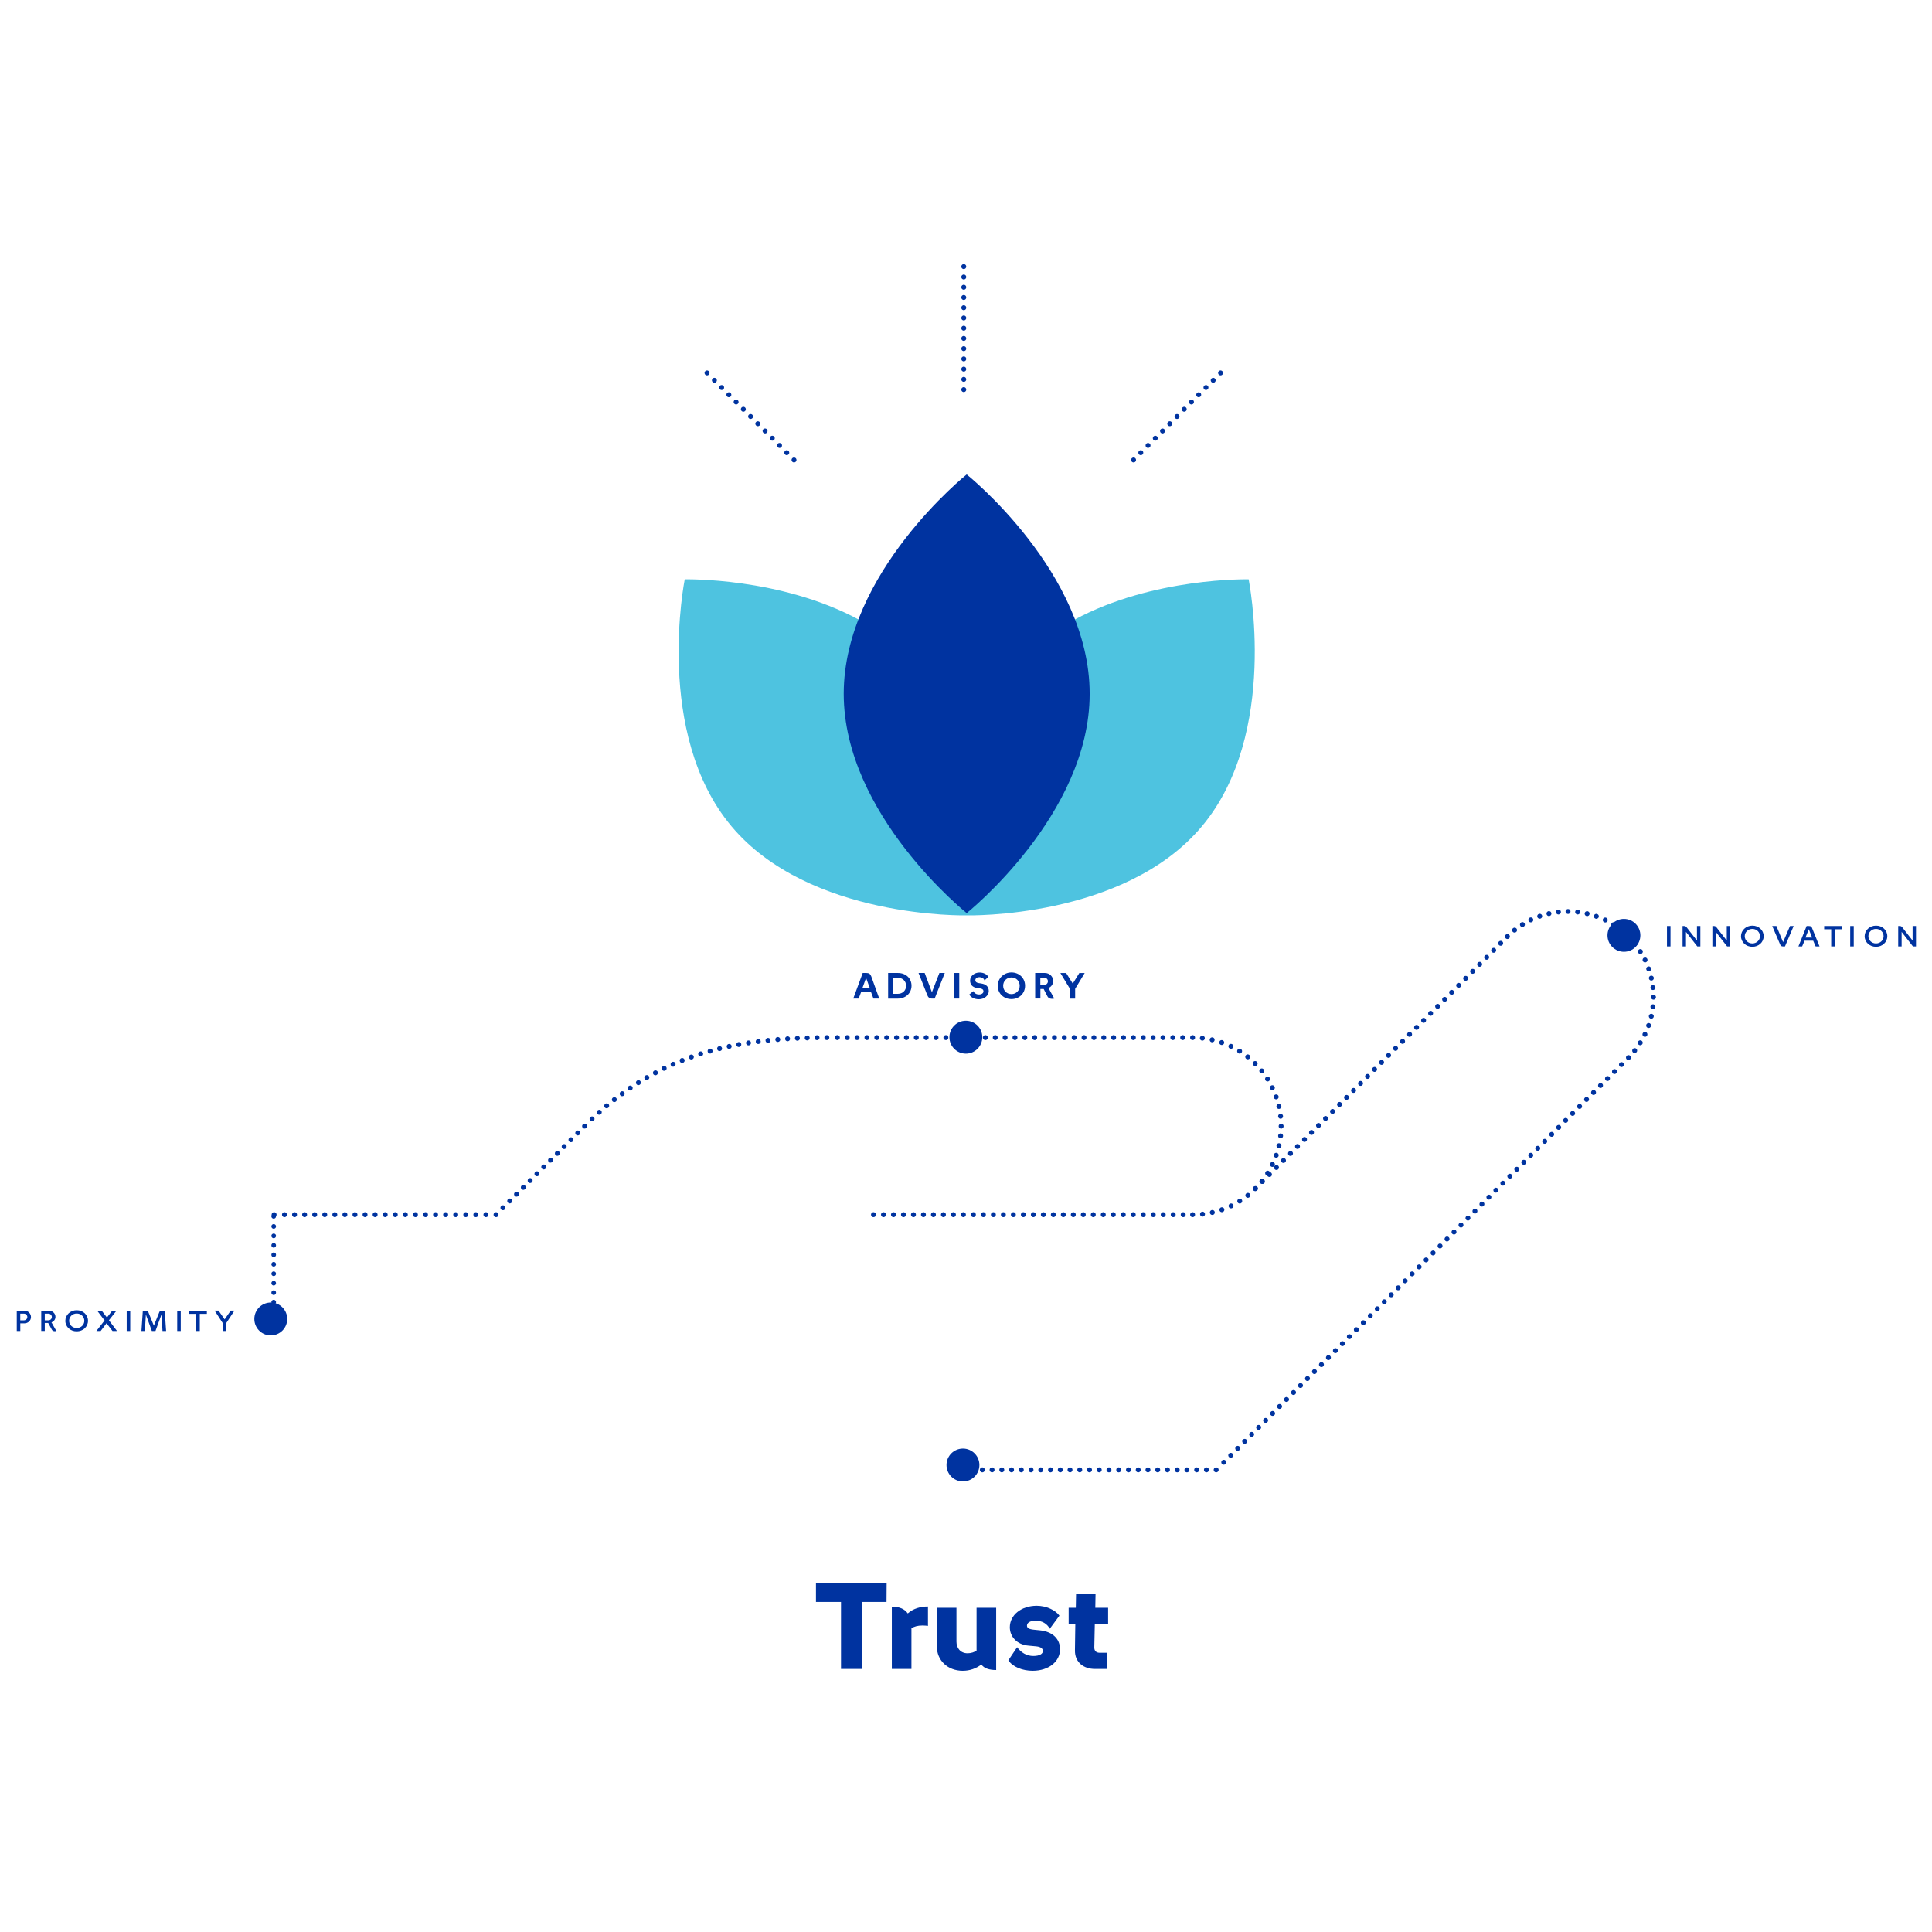 <?xml version="1.0" encoding="UTF-8" standalone="no"?>
<svg
   id="Layer_1"
   version="1.1"
   viewBox="0 0 500 500"
   sodipodi:docname="en_graph-5.svg"
   width="500"
   height="500"
   inkscape:version="1.4.2 (ebf0e940, 2025-05-08)"
   xmlns:inkscape="http://www.inkscape.org/namespaces/inkscape"
   xmlns:sodipodi="http://sodipodi.sourceforge.net/DTD/sodipodi-0.dtd"
   xmlns="http://www.w3.org/2000/svg"
   xmlns:svg="http://www.w3.org/2000/svg">
  <sodipodi:namedview
     id="namedview37"
     pagecolor="#ffffff"
     bordercolor="#999999"
     borderopacity="1"
     inkscape:showpageshadow="2"
     inkscape:pageopacity="0"
     inkscape:pagecheckerboard="0"
     inkscape:deskcolor="#d1d1d1"
     inkscape:zoom="0.42847464"
     inkscape:cx="365.24915"
     inkscape:cy="12.836232"
     inkscape:window-width="944"
     inkscape:window-height="818"
     inkscape:window-x="0"
     inkscape:window-y="25"
     inkscape:window-maximized="0"
     inkscape:current-layer="Layer_1" />
  <!-- Generator: Adobe Illustrator 29.6.0, SVG Export Plug-In . SVG Version: 2.1.1 Build 207)  -->
  <defs
     id="defs6">
    <style
       id="style1">
      .st0, .st1, .st2, .st3, .st4, .st5, .st6, .st7, .st8, .st9, .st10, .st11 {
        fill: none;
      }

      .st12 {
        mask: url(#mask);
      }

      .st13 {
        filter: url(#luminosity-noclip);
      }

      .st1 {
        stroke-dasharray: 0 2.34;
      }

      .st1, .st2, .st3, .st4, .st5, .st6, .st7, .st8, .st9, .st10, .st11 {
        stroke: #0033a0;
        stroke-linecap: round;
        stroke-linejoin: round;
        stroke-width: 1.2px;
      }

      .st2 {
        stroke-dasharray: 0 2.45;
      }

      .st3 {
        stroke-dasharray: 0 2.4;
      }

      .st4 {
        stroke-dasharray: 0 2.41;
      }

      .st14 {
        fill: url(#linear-gradient);
      }

      .st6 {
        stroke-dasharray: 0 2.34;
      }

      .st7 {
        stroke-dasharray: 0 2.37;
      }

      .st15 {
        fill: #4ec3e0;
      }

      .st16 {
        clip-path: url(#clippath-1);
      }

      .st17 {
        clip-path: url(#clippath-3);
      }

      .st18 {
        clip-path: url(#clippath-4);
      }

      .st19 {
        clip-path: url(#clippath-2);
      }

      .st8 {
        stroke-dasharray: 0 2.43;
      }

      .st9 {
        stroke-dasharray: 0 2.49;
      }

      .st10 {
        stroke-dasharray: 0 2.39;
      }

      .st11 {
        stroke-dasharray: 0 2.42;
      }

      .st20 {
        fill: #0033a0;
      }

      .st21 {
        clip-path: url(#clippath);
      }
    </style>
    <clipPath
       id="clippath">
      <rect
         class="st0"
         width="517.09"
         height="380.2"
         id="rect1"
         x="0"
         y="0" />
    </clipPath>
    <filter
       id="luminosity-noclip"
       x="-173.93"
       y="-236.56"
       width="864.96"
       height="853.32"
       color-interpolation-filters="sRGB"
       filterUnits="userSpaceOnUse">
      <feFlood
         flood-color="#fff"
         result="bg"
         id="feFlood1" />
      <feBlend
         in="SourceGraphic"
         in2="bg"
         id="feBlend1"
         mode="normal" />
    </filter>
    <linearGradient
       id="linear-gradient"
       x1="-705.58"
       y1="731.77"
       x2="-704.58"
       y2="731.77"
       gradientTransform="matrix(-162.06,0,0,162.06,-113963.02,-118397.79)"
       gradientUnits="userSpaceOnUse">
      <stop
         offset="0"
         stop-color="#fff"
         id="stop1" />
      <stop
         offset="1"
         stop-color="#000"
         id="stop2" />
    </linearGradient>
    <mask
       id="mask"
       x="-173.93"
       y="-236.56"
       width="864.96"
       height="853.32"
       maskUnits="userSpaceOnUse">
      <g
         class="st13"
         id="g2">
        <rect
           class="st14"
           x="-61.86"
           y="-110.34"
           width="640.8"
           height="600.88"
           transform="rotate(-33.1,258.541,190.104)"
           id="rect2" />
      </g>
    </mask>
    <clipPath
       id="clippath-1">
      <rect
         class="st0"
         x="167.41"
         y="68.66"
         width="158.15"
         height="90.75"
         id="rect3" />
    </clipPath>
    <clipPath
       id="clippath-2">
      <rect
         class="st0"
         width="517.09"
         height="380.2"
         id="rect4"
         x="0"
         y="0" />
    </clipPath>
    <clipPath
       id="clippath-3">
      <rect
         class="st0"
         width="517.09"
         height="380.2"
         id="rect5"
         x="0"
         y="0" />
    </clipPath>
    <clipPath
       id="clippath-4">
      <rect
         class="st0"
         width="517.09"
         height="380.2"
         id="rect6"
         x="0"
         y="0" />
    </clipPath>
  </defs>
  <g
     class="st21"
     clip-path="url(#clippath)"
     id="g18"
     transform="matrix(1.064,0,0,1.064,-12.075,68.35)">
    <line
       class="st8"
       x1="226.24"
       y1="231.21"
       x2="300.21"
       y2="231.21"
       id="line6" />
    <path
       class="st11"
       d="m 303.84,231.08 c 10.36,-1.15 18.51,-9.66 19.09,-20.19"
       id="path6" />
    <path
       class="st11"
       d="m 322.83,207.27 c -1.15,-10.37 -9.67,-18.51 -20.19,-19.09"
       id="path7" />
    <line
       class="st3"
       x1="299.02"
       y1="188.14"
       x2="213.67"
       y2="188.14"
       id="line7" />
    <path
       class="st10"
       d="m 210.08,188.16 c -22.37,0.3 -39.57,4.98 -55.69,20.67"
       id="path8" />
    <line
       class="st1"
       x1="151.88"
       y1="211.33"
       x2="132.82"
       y2="230.38"
       id="line8" />
    <line
       class="st2"
       x1="129.54"
       y1="231.21"
       x2="79.24"
       y2="231.21"
       id="line9" />
    <path
       class="st5"
       d="m 78.02,231.21 v 0 m 53.98,0 v 0 m 21.54,-21.54 v 0 m 58.93,-21.53 v 0 m 88.96,0 v 0 m 21.53,21.54 v 0 m -21.53,21.53 v 0 m -77.62,0 v 0"
       id="path9" />
    <line
       class="st4"
       x1="318.42"
       y1="223.14"
       x2="377.15"
       y2="164.41"
       id="line10" />
    <path
       class="st6"
       d="m 379.74,162 c 7.87,-6.29 19.26,-6.04 26.85,0.76"
       id="path10" />
    <path
       class="st6"
       d="m 408.99,165.3 c 6.29,7.87 6.04,19.26 -0.75,26.85"
       id="path11" />
    <line
       class="st3"
       x1="405.74"
       y1="194.7"
       x2="308.01"
       y2="292.43"
       id="line11" />
    <line
       class="st7"
       x1="304.79"
       y1="293.28"
       x2="246.8"
       y2="293.28"
       id="line12" />
    <path
       class="st5"
       d="m 245.61,293.28 v 0 m 61.55,0 v 0 M 407.44,193 v 0 m 0,-29.44 v 0 m -29.44,0 v 0 m -61.28,61.28 v 0"
       id="path12" />
    <line
       class="st9"
       x1="245.77"
       y1="28.04"
       x2="245.77"
       y2="1.85"
       id="line13" />
    <path
       class="st5"
       d="m 245.77,0.6 v 0 m 0,29.93 v 0"
       id="path13" />
    <line
       class="st9"
       x1="202.72"
       y1="45.87"
       x2="184.2"
       y2="27.35"
       id="line14" />
    <path
       class="st5"
       d="m 183.32,26.47 v 0 m 21.16,21.17 v 0"
       id="path14" />
    <line
       class="st9"
       x1="288.83"
       y1="45.87"
       x2="307.35"
       y2="27.35"
       id="line15" />
    <path
       class="st5"
       d="m 308.23,26.47 v 0 m -21.16,21.17 v 0"
       id="path15" />
    <g
       class="st12"
       mask="url(#mask)"
       id="g17">
      <g
         class="st16"
         clip-path="url(#clippath-1)"
         id="g16">
        <path
           class="st15"
           d="M 220.32,86.52 C 201.11,76.11 177.9,76.67 177.9,76.67 c 0,0 -7.56,37.52 11.38,60.09 18.94,22.57 57.2,21.65 57.2,21.65 0,0 38.27,0.93 57.2,-21.65 18.94,-22.57 11.38,-60.09 11.38,-60.09 0,0 -23.21,-0.56 -42.42,9.85"
           id="path16" />
      </g>
    </g>
    <path
       class="st20"
       d="m 246.48,157.86 c 0,0 29.91,-23.89 29.91,-53.35 0,-29.46 -29.91,-53.35 -29.91,-53.35 0,0 -29.91,23.89 -29.91,53.35 0,29.46 29.91,53.35 29.91,53.35"
       id="path17" />
  </g>
  <line
     class="st2"
     x1="70.834"
     y1="317.394"
     x2="70.834"
     y2="339.598"
     id="line18" />
  <path
     class="st5"
     d="m 70.834,340.897 v 0 m 0,-26.11 v 0"
     id="path18" />
  <g
     id="g23"
     transform="matrix(1.064,0,0,1.064,-12.075,68.35)">
    <path
       class="st20"
       d="m 215.91,325.41 h -6.09 v -4.56 h 17.19 l -0.03,4.56 h -6.03 v 16.29 h -5.04 z"
       id="path19" />
    <path
       class="st20"
       d="m 232.14,328.2 c 1.38,-1.2 3.06,-1.68 4.92,-1.68 v 4.71 c -0.33,-0.06 -0.9,-0.09 -1.41,-0.09 -1.08,0 -1.95,0.24 -2.61,0.69 v 9.87 h -4.77 v -15.15 c 1.83,0 3.15,0.57 3.87,1.65 z"
       id="path20" />
    <path
       class="st20"
       d="m 239.22,336.24 v -9.42 h 4.77 v 8.25 c 0,1.53 0.96,2.82 2.7,2.82 0.87,0 1.65,-0.27 2.19,-0.66 v -10.41 h 4.77 v 15.15 c -1.62,0 -2.94,-0.39 -3.6,-1.35 -1.29,0.99 -2.85,1.53 -4.53,1.53 -3.69,0 -6.3,-2.55 -6.3,-5.91 z"
       id="path21" />
    <path
       class="st20"
       d="m 256.61,339.6 2.13,-3.18 c 0.99,1.32 2.31,2.13 3.96,2.13 1.53,0 2.31,-0.54 2.31,-1.2 0,-0.6 -0.48,-1.02 -1.59,-1.14 l -1.92,-0.18 c -2.85,-0.24 -4.53,-2.22 -4.53,-4.47 0,-2.97 2.79,-5.22 6.54,-5.22 2.31,0 4.56,1.05 5.52,2.4 l -2.34,3.18 c -0.69,-1.26 -1.89,-1.95 -3.42,-1.95 -1.35,0 -2.13,0.48 -2.13,1.2 0,0.57 0.48,0.87 1.68,0.99 l 1.5,0.15 c 3.12,0.33 4.86,2.13 4.86,4.62 0,2.91 -2.67,5.22 -6.66,5.22 -2.4,0 -4.83,-0.9 -5.91,-2.55 z"
       id="path22" />
    <path
       class="st20"
       d="m 272.81,337.11 0.09,-6.39 h -1.62 v -3.9 h 1.74 l 0.06,-3.39 h 4.74 l -0.06,3.39 h 3.12 v 3.9 h -3.24 l -0.12,5.7 c -0.03,1.05 0.63,1.35 1.32,1.35 h 1.74 v 3.93 h -2.97 c -2.49,0 -4.89,-1.47 -4.8,-4.59 z"
       id="path23" />
  </g>
  <path
     class="st20"
     d="m 431.41,239.659 h 0.915 v 5.269 h -0.915 z m 4.024,0 h 0.426 c 0.266,0 0.436,0.085 0.628,0.319 l 2.682,3.438 v -3.757 h 0.883 v 5.269 h -0.798 l -2.927,-3.757 v 3.757 h -0.883 v -5.269 z m 7.717,0 h 0.426 c 0.266,0 0.436,0.085 0.628,0.319 l 2.682,3.438 v -3.757 h 0.883 v 5.269 h -0.798 l -2.927,-3.757 v 3.757 h -0.883 v -5.269 z m 7.419,2.629 c 0,-1.511 1.299,-2.736 2.938,-2.736 1.639,0 2.927,1.171 2.927,2.736 0,1.565 -1.299,2.736 -2.927,2.736 -1.629,0 -2.938,-1.171 -2.938,-2.736 z m 4.907,0 c 0,-1.075 -0.883,-1.884 -1.969,-1.884 -1.086,0 -1.969,0.82 -1.969,1.884 0,1.064 0.883,1.873 1.969,1.873 1.086,0 1.969,-0.82 1.969,-1.873 z m 5.184,2.054 -2.012,-4.683 h 1.086 l 1.724,4.162 1.788,-4.162 h 0.947 l -2.246,5.269 h -0.532 c -0.362,0 -0.585,-0.128 -0.756,-0.585 z m 6.866,-4.683 h 0.628 c 0.436,0 0.671,0.149 0.777,0.447 l 1.959,4.822 h -1.011 l -0.628,-1.48 h -2.235 l -0.628,1.48 h -0.958 l 2.118,-5.269 z m 1.448,2.98 -0.862,-2.161 -0.852,2.161 z m 4.939,-2.15 h -1.82 v -0.83 h 4.566 v 0.83 h -1.831 v 4.439 h -0.915 z m 4.918,-0.83 h 0.915 v 5.269 H 478.83 Z m 3.736,2.629 c 0,-1.511 1.299,-2.736 2.938,-2.736 1.639,0 2.927,1.171 2.927,2.736 0,1.565 -1.299,2.736 -2.927,2.736 -1.629,0 -2.938,-1.171 -2.938,-2.736 z m 4.907,0 c 0,-1.075 -0.883,-1.884 -1.969,-1.884 -1.086,0 -1.969,0.82 -1.969,1.884 0,1.064 0.883,1.873 1.969,1.873 1.086,0 1.969,-0.82 1.969,-1.873 z m 3.768,-2.629 h 0.426 c 0.266,0 0.436,0.085 0.628,0.319 l 2.682,3.438 v -3.757 h 0.883 v 5.269 h -0.798 l -2.927,-3.757 v 3.757 h -0.883 v -5.269 z"
     id="path24"
     style="stroke-width:1.064" />
  <g
     class="st19"
     clip-path="url(#clippath-2)"
     id="g25"
     transform="matrix(1.064,0,0,1.064,-12.075,68.35)">
    <path
       class="st20"
       d="m 406.34,167.27 c 2.21,0 4,-1.79 4,-4 0,-2.21 -1.79,-4 -4,-4 -2.21,0 -4,1.79 -4,4 0,2.21 1.79,4 4,4"
       id="path25" />
  </g>
  <g
     id="g33"
     transform="matrix(1.064,0,0,1.064,-12.075,68.35)">
    <path
       class="st20"
       d="m 221.19,172.42 h 0.89 c 0.63,0 0.97,0.24 1.18,0.81 l 1.95,5.41 h -1.41 l -0.57,-1.52 h -2.45 l -0.58,1.52 h -1.31 z m 1.69,3.58 -0.87,-2.38 -0.86,2.38 z"
       id="path26" />
    <path
       class="st20"
       d="m 227.37,172.42 h 2.37 c 1.96,0 3.32,1.3 3.32,3.11 0,1.81 -1.46,3.12 -3.32,3.12 h -2.37 v -6.22 z m 4.37,3.11 c 0,-1.18 -0.89,-1.94 -2.01,-1.94 h -1.1 v 3.9 h 1.1 c 1.12,0 2.01,-0.77 2.01,-1.95 z"
       id="path27" />
    <path
       class="st20"
       d="m 236.91,177.84 -2.14,-5.42 h 1.49 l 1.76,4.68 1.82,-4.68 h 1.31 l -2.46,6.22 h -0.74 c -0.49,0 -0.81,-0.22 -1.04,-0.8 z"
       id="path28" />
    <path
       class="st20"
       d="m 243.39,172.42 h 1.28 v 6.22 h -1.28 z"
       id="path29" />
    <path
       class="st20"
       d="m 247.13,177.64 0.96,-0.81 c 0.25,0.52 0.74,0.82 1.4,0.82 0.66,0 1.07,-0.35 1.07,-0.77 0,-0.38 -0.24,-0.61 -0.79,-0.7 l -0.83,-0.13 c -1.02,-0.14 -1.63,-0.79 -1.63,-1.77 0,-1.13 1.04,-1.97 2.3,-1.97 0.95,0 1.81,0.42 2.14,1.07 l -0.94,0.85 c -0.19,-0.57 -0.75,-0.79 -1.26,-0.79 -0.55,0 -0.97,0.28 -0.97,0.75 0,0.36 0.24,0.58 0.78,0.68 l 0.68,0.11 c 1.13,0.17 1.81,0.77 1.81,1.83 0,1.06 -1.04,2 -2.41,2 -1.02,0 -1.93,-0.41 -2.32,-1.13 z"
       id="path30" />
    <path
       class="st20"
       d="m 254.03,175.53 c 0,-1.78 1.45,-3.24 3.33,-3.24 1.88,0 3.32,1.36 3.32,3.24 0,1.88 -1.45,3.24 -3.32,3.24 -1.87,0 -3.33,-1.36 -3.33,-3.24 z m 5.34,0 c 0,-1.18 -0.89,-2.02 -2.01,-2.02 -1.12,0 -2.01,0.84 -2.01,2.02 0,1.18 0.89,2.03 2.01,2.03 1.12,0 2.01,-0.85 2.01,-2.03 z"
       id="path31" />
    <path
       class="st20"
       d="m 263.12,172.42 h 2.38 c 1.14,0 2.02,0.89 2.02,1.94 0,0.76 -0.46,1.42 -1.14,1.72 l 1.4,2.56 c -0.78,0.17 -1.4,0 -1.68,-0.58 l -0.9,-1.75 h -0.79 v 2.32 h -1.27 v -6.22 z m 3.12,2.02 c 0,-0.48 -0.39,-0.89 -0.91,-0.89 h -0.94 v 1.78 h 0.93 c 0.52,0 0.92,-0.41 0.92,-0.89 z"
       id="path32" />
    <path
       class="st20"
       d="m 271.59,176.27 -2.32,-3.84 h 1.4 l 1.61,2.57 1.59,-2.57 h 1.31 l -2.32,3.85 v 2.37 h -1.28 v -2.38 z"
       id="path33" />
  </g>
  <g
     class="st17"
     clip-path="url(#clippath-3)"
     id="g35"
     transform="matrix(1.064,0,0,1.064,-12.075,68.35)">
    <path
       class="st20"
       d="m 246.28,192.04 c 2.21,0 4,-1.79 4,-4 0,-2.21 -1.79,-4 -4,-4 -2.21,0 -4,1.79 -4,4 0,2.21 1.79,4 4,4"
       id="path34" />
    <path
       class="st20"
       d="m 245.57,296.1 c 2.21,0 4,-1.79 4,-4 0,-2.21 -1.79,-4 -4,-4 -2.21,0 -4,1.79 -4,4 0,2.21 1.79,4 4,4"
       id="path35" />
  </g>
  <path
     class="st20"
     d="m 4.328,339.194 h 1.969 c 0.979,0 1.724,0.766 1.724,1.661 0,0.894 -0.745,1.629 -1.724,1.629 H 5.254 v 1.98 h -0.915 v -5.269 z m 2.746,1.65 c 0,-0.468 -0.373,-0.873 -0.915,-0.873 h -0.915 v 1.735 h 0.915 c 0.532,0 0.915,-0.394 0.915,-0.862 z m 3.587,-1.65 h 1.969 c 0.979,0 1.724,0.745 1.724,1.607 0,0.639 -0.404,1.203 -1.032,1.426 l 1.267,2.235 c -0.149,0.043 -0.277,0.053 -0.404,0.053 -0.362,0 -0.617,-0.117 -0.766,-0.404 l -0.947,-1.724 h -0.883 v 2.065 h -0.915 v -5.269 z m 2.757,1.65 c 0,-0.468 -0.373,-0.873 -0.915,-0.873 h -0.915 v 1.735 h 0.915 c 0.532,0 0.915,-0.394 0.915,-0.862 z m 3.491,0.979 c 0,-1.511 1.299,-2.736 2.938,-2.736 1.639,0 2.927,1.171 2.927,2.736 0,1.565 -1.299,2.736 -2.927,2.736 -1.629,0 -2.938,-1.171 -2.938,-2.736 z m 4.918,0 c 0,-1.075 -0.883,-1.884 -1.969,-1.884 -1.086,0 -1.969,0.82 -1.969,1.884 0,1.064 0.883,1.873 1.969,1.873 1.086,0 1.969,-0.82 1.969,-1.873 z m 5.237,-0.085 -1.927,-2.544 h 1.171 l 1.373,1.778 1.373,-1.778 h 1.107 l -1.969,2.501 2.097,2.768 h -1.171 l -1.543,-2.001 -1.522,2.001 h -1.107 z m 5.727,-2.544 h 0.915 v 5.269 h -0.915 z m 4.173,0 h 0.745 c 0.436,0 0.681,0.234 0.756,0.554 l 1.352,3.332 1.352,-3.353 c 0.064,-0.309 0.319,-0.532 0.745,-0.532 h 0.703 l 0.373,5.269 h -0.937 l -0.255,-4.29 -1.565,4.29 h -0.937 l -1.543,-4.258 -0.266,4.258 h -0.883 z m 8.899,0 h 0.915 v 5.269 h -0.915 z m 4.928,0.83 h -1.82 v -0.83 h 4.566 v 0.83 h -1.831 v 4.439 h -0.915 z m 6.834,2.363 -2.086,-3.204 h 1.011 l 1.586,2.267 1.575,-2.267 h 0.969 l -2.118,3.215 v 2.065 h -0.926 v -2.065 z"
     id="path36"
     style="stroke-width:1.064" />
  <g
     class="st18"
     clip-path="url(#clippath-4)"
     id="g37"
     transform="matrix(1.064,0,0,1.064,-12.075,68.35)">
    <path
       class="st20"
       d="m 77.21,260.58 c 2.21,0 4,-1.79 4,-4 0,-2.21 -1.79,-4 -4,-4 -2.21,0 -4,1.79 -4,4 0,2.21 1.79,4 4,4"
       id="path37" />
  </g>
</svg>
